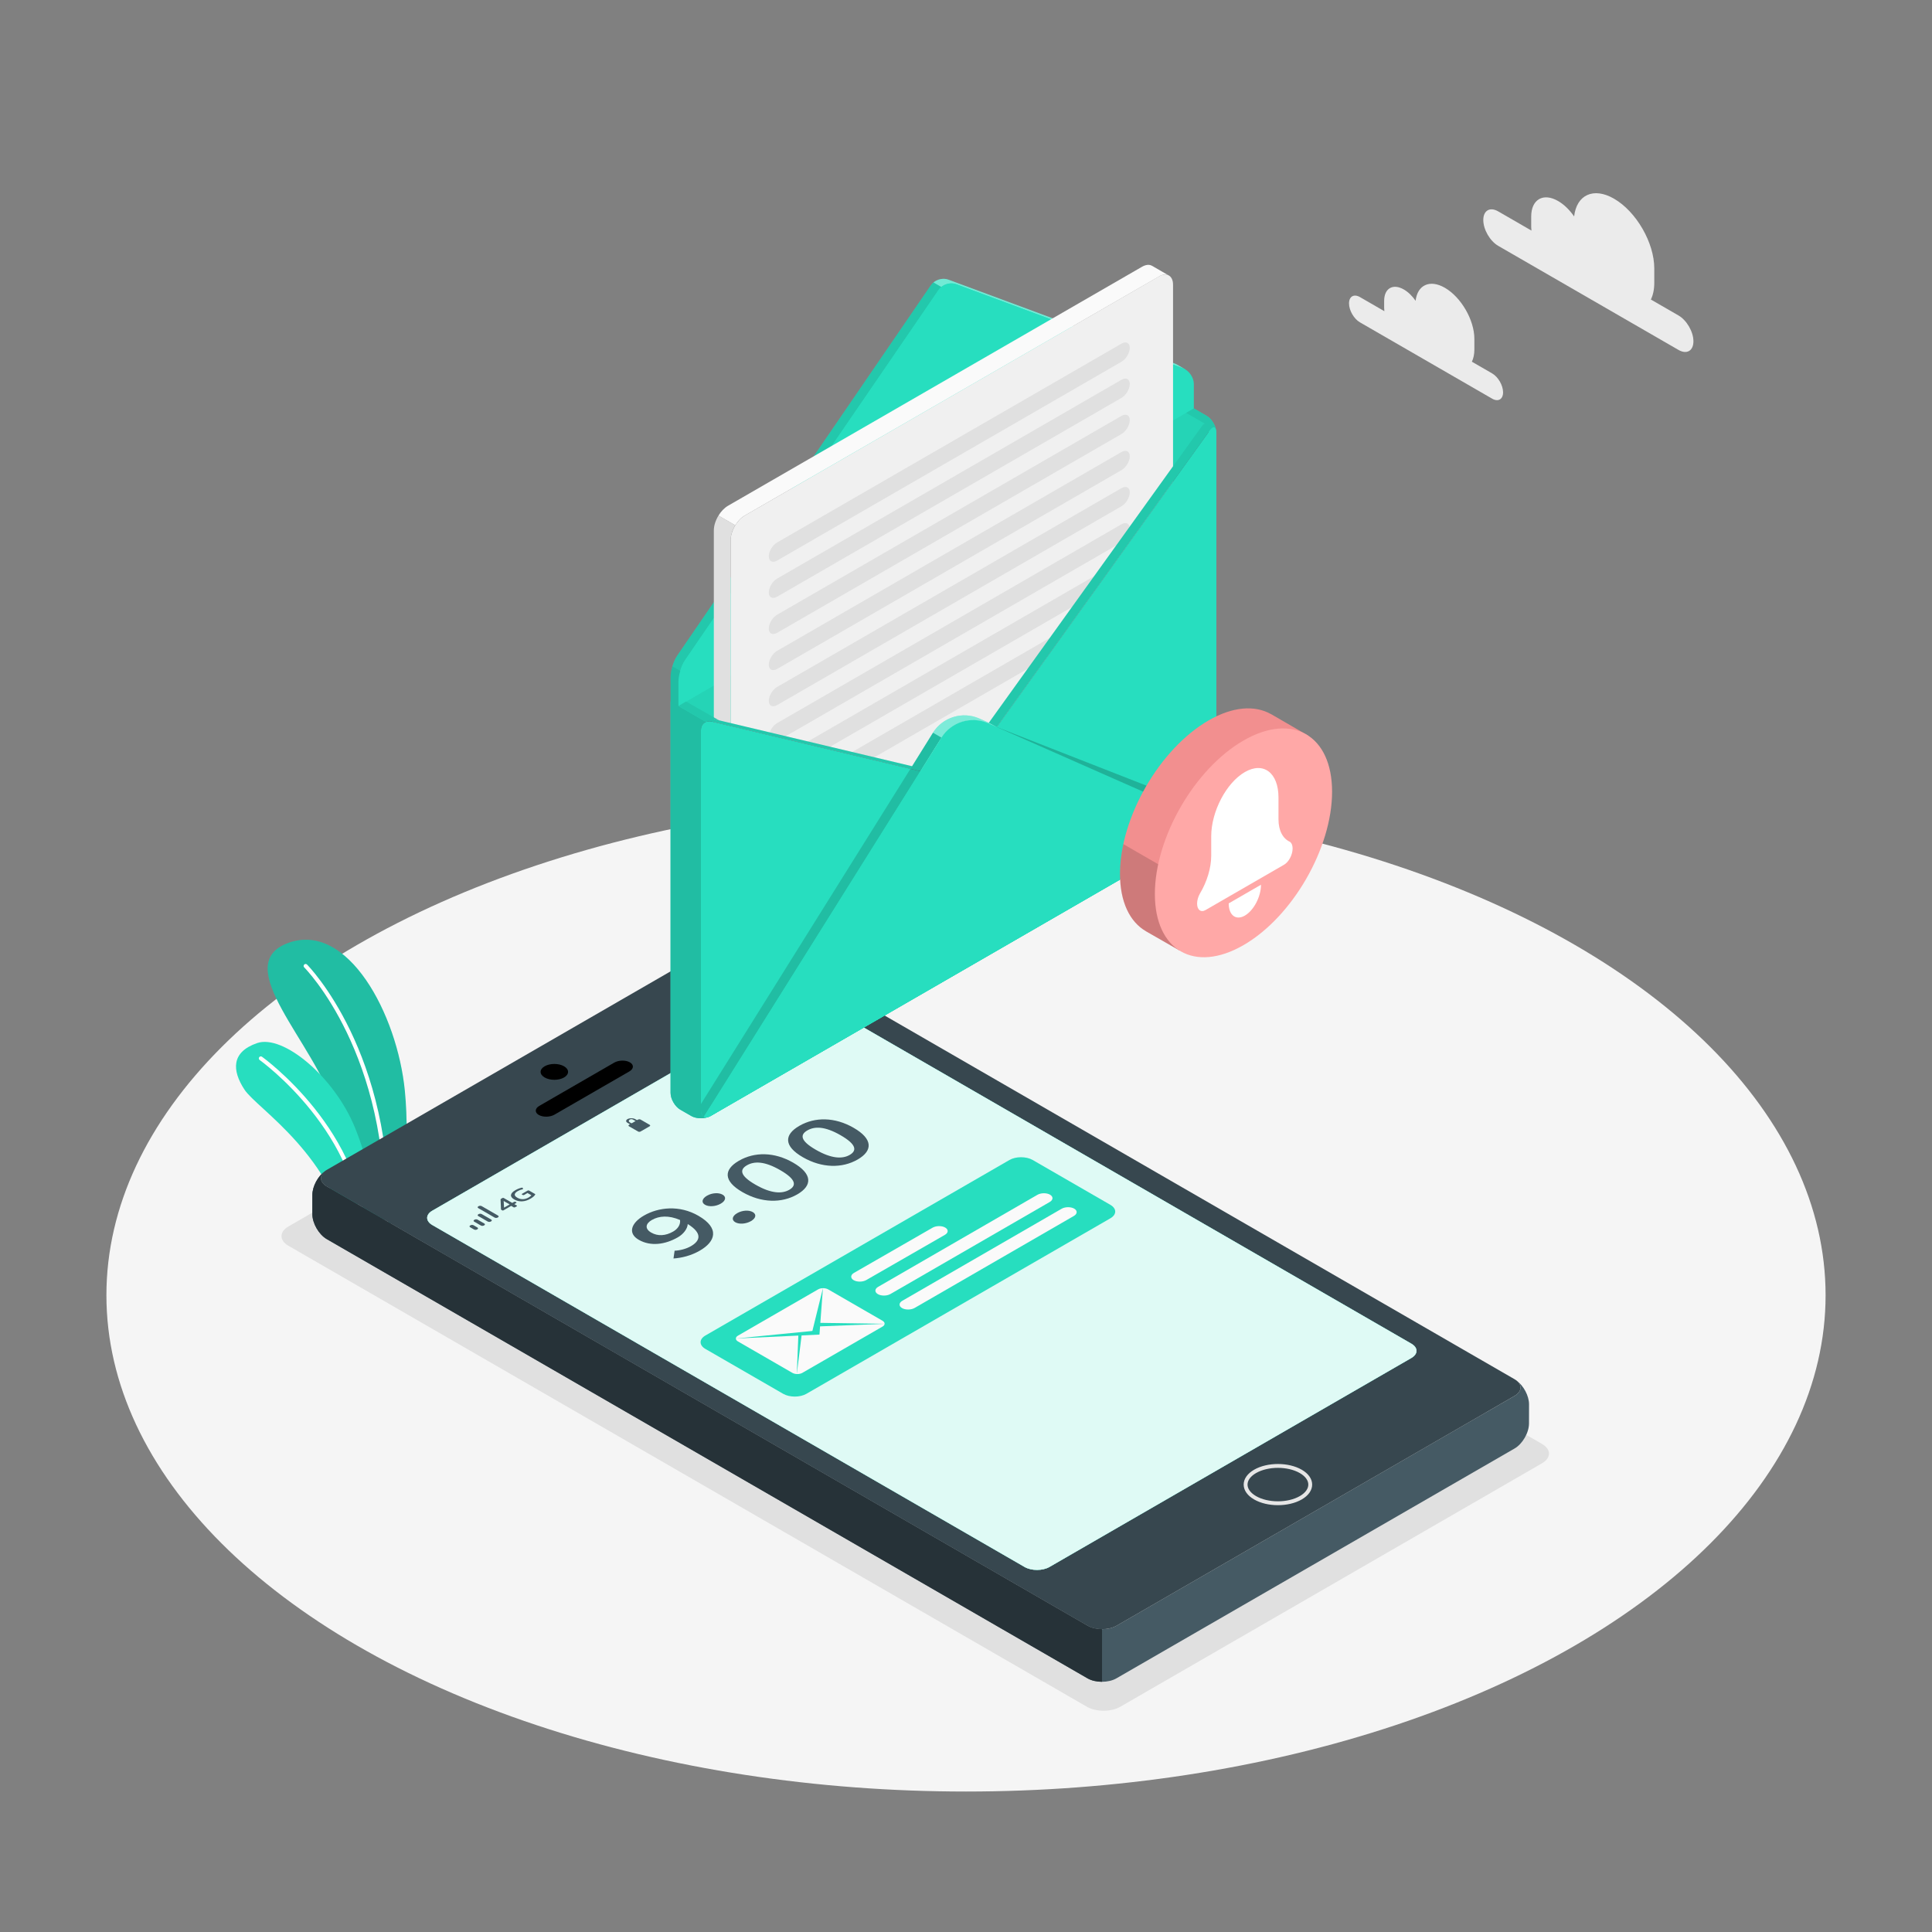 <?xml version="1.0" encoding="utf-8"?>
<!-- Generator: Adobe Illustrator 27.5.0, SVG Export Plug-In . SVG Version: 6.00 Build 0)  -->
<svg version="1.1" xmlns="http://www.w3.org/2000/svg" xmlns:xlink="http://www.w3.org/1999/xlink" x="0px" y="0px"
	 viewBox="0 0 500 500" style="enable-background:new 0 0 500 500;" xml:space="preserve">
<rect x="0" y="0" width="500" height="500" fill="#808080" stroke="none"/>
<g id="Floor">
	<ellipse id="Floor_2_" style="fill:#F5F5F5;" cx="250" cy="335.209" rx="222.461" ry="128.438"/>
</g>
<g id="Shadow">
	<path id="Shadow_1_" style="fill:#E0E0E0;" d="M289.937,441.703l109.139-63.011c2.392-1.381,2.392-3.619,0-5L192.448,254.394
		c-2.391-1.381-6.269-1.381-8.66,0l-109.14,63.012c-2.392,1.381-2.392,3.619,0,5l206.629,119.297
		C283.668,443.084,287.546,443.084,289.937,441.703z"/>
</g>
<g id="Plants">
	<g id="Plants_1_">
		<g id="XMLID_1478_">
			<path id="XMLID_1480_" style="fill:#27DEBF;" d="M95.523,319.783l8.555-4.939c0,0,2.096-18.321,0.701-32.51
				c-1.959-19.938-14.835-43.928-30.196-38.294c-15.361,5.634,7.043,25.939,12.03,42.85C91.6,303.801,95.523,319.783,95.523,319.783
				z"/>
			<path id="XMLID_1523_" style="opacity:0.15;" d="M95.523,319.783l8.555-4.939c0,0,2.096-18.321,0.701-32.51
				c-1.959-19.938-14.835-43.928-30.196-38.294c-15.361,5.634,7.043,25.939,12.03,42.85C91.6,303.801,95.523,319.783,95.523,319.783
				z"/>
			<path id="XMLID_1479_" style="fill:#FFFFFF;" d="M100.022,317.703c-0.006,0-0.011,0-0.018,0c-0.286-0.01-0.51-0.249-0.5-0.536
				c1.503-44.301-20.55-66.586-20.773-66.805c-0.204-0.201-0.206-0.529-0.006-0.732c0.203-0.204,0.531-0.206,0.732-0.006
				c0.227,0.223,22.599,22.828,21.082,67.579C100.53,317.483,100.3,317.703,100.022,317.703z"/>
		</g>
		<g id="XMLID_1475_">
			<path id="XMLID_1477_" style="fill:#27DEBF;" d="M90.957,323.317l6.087-3.515c0,0,1.035-12.572-5.128-27.845
				c-5.366-13.296-18.68-24.326-25.377-22.008c-6.696,2.318-6.53,7.067-3.265,12.048C66.539,286.978,86.402,298.851,90.957,323.317z
				"/>
			<path id="XMLID_1476_" style="fill:#FFFFFF;" d="M94.168,321.981h-0.002c-0.286-0.002-0.517-0.234-0.516-0.52
				c0.121-28.01-26.18-46.942-26.446-47.13c-0.233-0.165-0.289-0.488-0.123-0.722c0.163-0.232,0.486-0.29,0.722-0.123
				c0.269,0.191,27.006,19.436,26.883,47.98C94.685,321.751,94.453,321.981,94.168,321.981z"/>
		</g>
	</g>
</g>
<g id="Clouds">
	<g id="XMLID_1132_">
		<path id="Cloud_2_" style="fill:#EBEBEB;" d="M387.735,54.706l8.611,4.971c-0.043-0.384-0.072-0.766-0.072-1.14v-2.495
			c0-4.439,3.116-6.239,6.961-4.019c1.557,0.899,2.989,2.323,4.149,3.99c0.629-5.582,5.009-7.661,10.328-4.59
			c5.752,3.321,10.414,11.396,10.414,18.038v3.732c0,1.72-0.318,3.169-0.882,4.323l7.152,4.129c2.133,1.231,3.861,4.226,3.861,6.688
			c0,2.462-1.729,3.46-3.861,2.229l-46.661-26.94c-2.133-1.231-3.861-4.226-3.861-6.688
			C383.874,54.473,385.602,53.475,387.735,54.706z"/>
		<path id="Cloud_1_" style="fill:#EBEBEB;" d="M351.958,76.888l6.312,3.644c-0.031-0.282-0.053-0.562-0.053-0.836v-1.829
			c0-3.254,2.285-4.574,5.103-2.946c1.141,0.659,2.191,1.703,3.041,2.925c0.461-4.092,3.672-5.617,7.572-3.365
			c4.216,2.434,7.634,8.355,7.634,13.223v2.736c0,1.261-0.233,2.323-0.646,3.169l5.243,3.027c1.563,0.903,2.831,3.098,2.831,4.903
			c0,1.805-1.267,2.537-2.831,1.634l-34.207-19.749c-1.563-0.903-2.831-3.098-2.831-4.903
			C349.127,76.717,350.395,75.986,351.958,76.888z"/>
	</g>
</g>
<g id="Device">
	<g id="Device_5_">
		<g id="Device_1_">
			<path id="XMLID_1058_" style="fill:#455A64;" d="M392.464,357.272c1.552,1.202,1.383,2.908-0.499,3.988l-103.013,59.482
				c-2.069,1.187-5.426,1.188-7.493-0.005L84.588,307.073c-1.905-1.1-2.061-2.834-0.44-4.03c-1.861,1.318-3.306,3.977-3.307,6.199
				l-0.006,4.952c-0.007,2.389,1.671,5.297,3.746,6.495l196.863,113.659c2.076,1.198,5.433,1.197,7.498-0.003l103.016-59.469
				c2.069-1.187,3.748-4.096,3.747-6.49l0.011-4.96C395.711,361.234,394.303,358.606,392.464,357.272z"/>
			<path id="XMLID_1055_" style="fill:#37474F;" d="M391.965,356.939L195.093,243.275c-2.067-1.193-5.424-1.193-7.493-0.005
				L84.587,302.752c-2.069,1.187-2.067,3.128,0,4.321L281.46,420.737c2.067,1.193,5.424,1.192,7.493,0.005l103.013-59.482
				C394.034,360.073,394.032,358.132,391.965,356.939z M365.257,347.745c1.769,1.021,1.775,2.681-0.007,3.704l-93.659,54.086
				c-1.777,1.016-4.651,1.023-6.429-0.003l-153.28-88.496c-1.778-1.026-1.77-2.689-0.002-3.71l93.668-54.081
				c1.773-1.029,3.618-1.62,5.387-0.598L365.257,347.745z"/>
			<path id="XMLID_815_" style="fill:#263238;" d="M84.147,303.042c-1.861,1.318-3.306,3.977-3.307,6.199l-0.006,4.952
				c0.002,2.394,1.671,5.297,3.746,6.495l196.863,113.659c1.038,0.599,2.397,0.896,3.757,0.899l0.007-13.616
				c-1.359-0.002-2.719-0.3-3.748-0.894L84.588,307.073C82.682,305.973,82.527,304.238,84.147,303.042z"/>
			<path id="XMLID_814_" d="M145.974,278.851c1.387-0.801,1.387-2.099,0-2.9c-1.387-0.801-3.636-0.801-5.023,0
				c-1.387,0.801-1.387,2.099,0,2.9C142.338,279.652,144.587,279.652,145.974,278.851z"/>
			<path id="XMLID_813_" style="fill:none;stroke:#E6E6E6;stroke-miterlimit:10;" d="M336.64,387.624
				c3.266-1.886,3.266-4.943,0-6.829c-3.267-1.886-8.562-1.886-11.829,0c-3.266,1.886-3.267,4.943,0,6.829
				C328.077,389.51,333.373,389.51,336.64,387.624z"/>
			<path id="XMLID_812_" d="M143.495,288.473l19.391-11.195c1.157-0.668,1.215-1.717,0.13-2.344
				c-1.085-0.627-2.903-0.593-4.06,0.075l-19.391,11.196c-1.157,0.668-1.215,1.717-0.13,2.344
				C140.52,289.174,142.338,289.141,143.495,288.473z"/>
			<path id="XMLID_811_" style="fill:#27DEBF;" d="M210.936,258.648c-1.769-1.021-3.614-0.431-5.387,0.598l-93.668,54.081
				c-1.769,1.02-1.776,2.683,0.002,3.71l153.28,88.496c1.778,1.026,4.652,1.018,6.429,0.003l93.659-54.086
				c1.782-1.024,1.776-2.683,0.007-3.704L210.936,258.648z"/>
			<path id="XMLID_172_" style="opacity:0.85;fill:#FFFFFF;" d="M210.936,258.648c-1.769-1.021-3.614-0.431-5.387,0.598
				l-93.668,54.081c-1.769,1.02-1.776,2.683,0.002,3.71l153.28,88.496c1.778,1.026,4.652,1.018,6.429,0.003l93.659-54.086
				c1.782-1.024,1.776-2.683,0.007-3.704L210.936,258.648z"/>
		</g>
		<g id="XMLID_808_">
			<g id="XMLID_690_">
				<g id="XMLID_14189_">
					<path id="XMLID_14193_" style="fill:#455A64;" d="M122.672,318.187l-0.998-0.576c-0.216-0.124-0.216-0.326-0.001-0.451
						l0.108-0.062c0.215-0.125,0.564-0.125,0.78,0l0.998,0.576c0.216,0.125,0.216,0.327,0.001,0.451l-0.108,0.062
						C123.237,318.311,122.887,318.311,122.672,318.187z"/>
					<path id="XMLID_14192_" style="fill:#455A64;" d="M124.448,317.16l-1.724-0.996c-0.216-0.125-0.216-0.326,0-0.451l0.109-0.063
						c0.216-0.124,0.565-0.124,0.781,0l1.725,0.996c0.216,0.124,0.216,0.326,0,0.451l-0.109,0.063
						C125.013,317.284,124.664,317.284,124.448,317.16z"/>
					<path id="XMLID_689_" style="fill:#455A64;" d="M126.23,316.132l-2.45-1.414c-0.216-0.125-0.216-0.326,0-0.451l0.108-0.062
						c0.215-0.125,0.565-0.125,0.78,0l2.45,1.415c0.216,0.125,0.216,0.326,0,0.451l-0.108,0.062
						C126.795,316.257,126.445,316.257,126.23,316.132z"/>
					<path id="XMLID_679_" style="fill:#455A64;" d="M128.006,315.105l-4.23-2.442c-0.216-0.124-0.215-0.326,0.001-0.451
						l0.109-0.063c0.216-0.124,0.566-0.124,0.781,0l4.226,2.442c0.215,0.125,0.216,0.327,0,0.451l-0.108,0.062
						C128.572,315.23,128.222,315.23,128.006,315.105z"/>
				</g>
				<g id="XMLID_14188_">
					<path id="XMLID_13213_" style="fill:#455A64;" d="M133.112,312.492c-0.064,0.004-0.13-0.013-0.196-0.051l-0.621-0.358
						l-1.993,1.152c-0.11,0.063-0.208,0.069-0.296,0.018l-0.223-0.129c-0.05-0.029-0.084-0.056-0.099-0.078
						c-0.014-0.023-0.024-0.056-0.031-0.098l-0.104-2.508c-0.001-0.046,0.005-0.08,0.02-0.105c0.014-0.026,0.052-0.056,0.116-0.093
						l0.278-0.16c0.083-0.049,0.159-0.074,0.231-0.077c0.069-0.003,0.14,0.016,0.209,0.056l2.169,1.252l0.44-0.254
						c0.085-0.049,0.158-0.074,0.221-0.076c0.066-0.001,0.132,0.018,0.201,0.058l0.148,0.085c0.066,0.038,0.095,0.074,0.091,0.111
						c-0.004,0.036-0.047,0.078-0.132,0.127l-0.44,0.254l0.621,0.358c0.066,0.038,0.096,0.076,0.088,0.113s-0.054,0.082-0.141,0.132
						l-0.336,0.193C133.25,312.462,133.177,312.488,133.112,312.492z M131.898,311.701l-1.547-0.893l0.1,1.729L131.898,311.701z"/>
					<path id="XMLID_14170_" style="fill:#455A64;" d="M135.105,310.907c-0.725,0.033-1.398-0.131-2.019-0.489
						c-0.618-0.357-0.898-0.745-0.842-1.165c0.056-0.42,0.439-0.835,1.147-1.244c0.285-0.165,0.577-0.305,0.876-0.418
						c0.298-0.114,0.575-0.191,0.834-0.23c0.059-0.01,0.101-0.007,0.127,0.008c0.018,0.01,0.032,0.027,0.04,0.051l0.09,0.263
						c0.007,0.033,0,0.058-0.026,0.072c-0.014,0.007-0.05,0.018-0.109,0.032c-0.423,0.085-0.833,0.241-1.226,0.469
						c-0.478,0.276-0.738,0.56-0.777,0.853c-0.037,0.293,0.181,0.576,0.657,0.851c0.48,0.277,0.968,0.406,1.465,0.387
						c0.496-0.018,0.974-0.16,1.436-0.427c0.169-0.097,0.32-0.198,0.455-0.304c0.135-0.106,0.232-0.2,0.29-0.284l-1.008-0.582
						l-0.831,0.479c-0.084,0.049-0.158,0.074-0.222,0.075c-0.065,0.002-0.131-0.017-0.201-0.057l-0.142-0.082
						c-0.069-0.04-0.1-0.077-0.093-0.112c0.006-0.035,0.05-0.077,0.135-0.126l1.327-0.766c0.092-0.053,0.178-0.08,0.256-0.081
						c0.078-0.002,0.157,0.021,0.237,0.068l1.438,0.83c0.054,0.031,0.089,0.059,0.103,0.082c0.016,0.023,0.012,0.053-0.007,0.089
						c-0.175,0.344-0.595,0.708-1.258,1.091C136.546,310.654,135.828,310.876,135.105,310.907z"/>
				</g>
				<g id="XMLID_14185_">
					<g id="XMLID_14187_">
						<path id="XMLID_14227_" style="fill:#455A64;" d="M162.779,291.477l2.355,1.359c0.176,0.102,0.462,0.102,0.639,0l2.363-1.361
							c0.177-0.102,0.177-0.267,0.001-0.369l-2.358-1.362c-0.176-0.102-0.462-0.102-0.639,0l-2.36,1.363
							C162.603,291.21,162.603,291.375,162.779,291.477z"/>
					</g>
					<path id="XMLID_14175_" style="fill:#455A64;" d="M164.408,289.633c-0.255-0.147-0.613-0.228-1.011-0.228
						c-0.399,0.001-0.756,0.081-1.012,0.228c-0.453,0.263-0.454,0.674,0,0.938l0.81,0.468l0.597-0.115l-0.81-0.468
						c-0.33-0.192-0.33-0.516,0-0.707c0.125-0.072,0.28-0.113,0.413-0.113c0.139,0,0.29,0.041,0.414,0.113l0.811,0.467l0.597-0.115
						L164.408,289.633z"/>
				</g>
				<g id="XMLID_14178_">
					<path id="XMLID_14208_" style="fill:#455A64;" d="M207.316,264.823c-0.448,0-0.85,0.091-1.136,0.256l-5.975,3.448
						c-0.516,0.297-0.516,0.763-0.002,1.06l2.176,1.256c0.287,0.166,0.691,0.257,1.137,0.257c0.191,0,0.377-0.017,0.552-0.051
						c0.226-0.044,0.423-0.113,0.584-0.206l5.975-3.448c0.515-0.298,0.516-0.763,0.001-1.06l-2.175-1.256
						C208.167,264.914,207.763,264.823,207.316,264.823z M203.516,270.848c-0.162,0-0.338-0.048-0.482-0.131l-2.176-1.256
						c-0.379-0.219-0.379-0.589,0.001-0.807l5.975-3.448c0.093-0.053,0.2-0.093,0.307-0.113c0.059-0.011,0.117-0.017,0.176-0.017
						c0.163,0,0.338,0.048,0.481,0.13l2.176,1.256c0.38,0.219,0.38,0.589,0,0.808l-5.975,3.448
						C203.854,270.801,203.681,270.848,203.516,270.848z"/>
					<g id="XMLID_14180_">
						<path id="XMLID_14206_" style="fill:#455A64;" d="M203.693,270.425c-0.002-0.008-0.041-0.023-0.085-0.048l-1.958-1.13
							c-0.271-0.156-0.27-0.441,0.001-0.598l5.377-3.103c0.046-0.026,0.085-0.041,0.109-0.048c0.004,0.008,0.043,0.023,0.087,0.048
							l1.958,1.131c0.271,0.156,0.27,0.441-0.001,0.598l-5.377,3.103C203.757,270.404,203.718,270.418,203.693,270.425z"/>
					</g>
					<g id="XMLID_14179_">
						<path id="XMLID_14204_" style="fill:#455A64;" d="M208.764,264.917c0.219-0.128,0.758-0.023,1.204,0.235l0.404,0.233
							c0.447,0.258,0.637,0.576,0.425,0.711l-0.384,0.244l-2.045-1.192C208.368,265.148,208.545,265.044,208.764,264.917z"/>
					</g>
				</g>
			</g>
			<g id="XMLID_14205_">
				<path id="XMLID_14209_" style="fill:#455A64;" d="M174.586,323.682c1.373-0.053,3.017-0.475,4.205-1.161
					c2.44-1.408,3.071-3.33-0.8-5.741c-0.076,1.258-1.14,2.613-2.544,3.422c-3.321,1.918-7.101,2.41-10.142,0.654
					c-2.904-1.676-1.984-4.347,1.34-6.265c3.778-2.181,9.203-2.778,14.095,0.046c5.647,3.26,4.377,6.714,0.385,9.018
					c-2.315,1.336-4.756,1.9-6.826,2.04L174.586,323.682z M176,315.737c-2.927-1.267-5.423-1.092-7.313-0.001
					c-1.586,0.915-1.911,2.239-0.151,3.256c1.715,0.99,3.732,0.853,5.684-0.272C175.316,318.086,176.147,317.053,176,315.737z"/>
				<path id="XMLID_14237_" style="fill:#455A64;" d="M182.966,309.447c1.279-0.739,3.008-0.867,4.037-0.273
					c1.03,0.594,0.809,1.593-0.472,2.331c-1.279,0.739-3.039,0.885-4.07,0.29C181.433,311.201,181.686,310.185,182.966,309.447z
					 M190.785,313.96c1.279-0.739,3.009-0.866,4.038-0.272c1.029,0.594,0.808,1.592-0.47,2.332c-1.28,0.739-3.041,0.884-4.07,0.29
					C189.253,315.716,189.505,314.699,190.785,313.96z"/>
				<path id="XMLID_14243_" style="fill:#455A64;" d="M192.132,308.509c-4.916-2.838-4.917-5.794-0.893-8.116
					c4.022-2.322,9.163-2.309,14.056,0.516c4.916,2.838,5.055,5.874,1.034,8.196C202.305,311.428,197.048,311.348,192.132,308.509z
					 M201.944,302.844c-4.115-2.376-6.759-2.353-8.648-1.264c-1.859,1.074-1.927,2.618,2.188,4.994
					c4.115,2.376,6.927,2.416,8.786,1.342C206.159,306.827,206.059,305.22,201.944,302.844z"/>
				<path id="XMLID_14246_" style="fill:#455A64;" d="M207.766,299.483c-4.916-2.838-4.916-5.795-0.894-8.117
					c4.024-2.323,9.166-2.308,14.059,0.517c4.916,2.838,5.054,5.873,1.031,8.195C217.94,302.4,212.682,302.321,207.766,299.483z
					 M217.58,293.818c-4.115-2.376-6.76-2.354-8.648-1.263c-1.859,1.072-1.928,2.617,2.187,4.993
					c4.115,2.376,6.928,2.415,8.787,1.343C221.794,297.799,221.695,296.193,217.58,293.818z"/>
			</g>
			<g id="XMLID_14174_">
				<g id="XMLID_14172_">
					<path id="XMLID_14202_" style="fill:#27DEBF;" d="M182.56,345.628l78.681-45.422c1.662-0.96,4.357-0.96,6.019,0l20.109,11.61
						c1.662,0.96,1.662,2.515,0,3.475l-78.668,45.423c-1.662,0.96-4.357,0.96-6.02,0l-20.12-11.612
						C180.898,348.143,180.898,346.587,182.56,345.628z"/>
					<path id="XMLID_804_" style="fill:#FAFAFA;" d="M190.983,347.166l14.074,8.126c0.717,0.414,1.881,0.414,2.598,0l20.744-11.976
						c0.717-0.414,0.717-1.086,0-1.5l-14.074-8.126c-0.717-0.414-1.881-0.414-2.598,0l-20.743,11.976
						C190.265,346.08,190.265,346.752,190.983,347.166z"/>
					<polygon id="XMLID_1083_" style="fill:#27DEBF;" points="212.235,343.262 228.931,342.6 212.303,342.352 212.971,333.379 
						210.244,344.449 190.446,346.406 206.611,345.646 206.211,355.595 207.454,345.607 212.077,345.389 					"/>
					<g id="XMLID_14173_">
						<path id="XMLID_14212_" style="fill:#FAFAFA;" d="M221.011,329.42l20.33-11.69c0.924-0.534,2.39-0.553,3.273-0.043
							c0.884,0.51,0.851,1.356-0.074,1.89l-20.33,11.69c-0.924,0.534-2.39,0.553-3.274,0.043
							C220.054,330.8,220.087,329.954,221.011,329.42z"/>
						<path id="XMLID_14211_" style="fill:#FAFAFA;" d="M227.266,333.031l41.205-23.808c0.924-0.534,2.39-0.553,3.274-0.042
							c0.884,0.51,0.851,1.356-0.074,1.89l-41.205,23.808c-0.924,0.534-2.39,0.553-3.273,0.043
							C226.309,334.411,226.342,333.565,227.266,333.031z"/>
						<path id="XMLID_14210_" style="fill:#FAFAFA;" d="M233.521,336.643l41.205-23.808c0.924-0.534,2.39-0.553,3.273-0.043
							c0.884,0.51,0.851,1.356-0.074,1.89l-41.205,23.807c-0.924,0.534-2.39,0.553-3.273,0.043
							C232.564,338.022,232.597,337.176,233.521,336.643z"/>
					</g>
				</g>
			</g>
		</g>
	</g>
</g>
<g id="Message">
	<g id="XMLID_1453_">
		<g id="Envelope">
			<g id="XMLID_1_">
				<path id="XMLID_1249_" style="fill:#27DEBF;" d="M173.547,181.539l133.381-77.008l5.337,3.081
					c1.38,0.797,2.509,2.752,2.509,4.346v98.393c0,1.593-1.129,3.549-2.509,4.346l-128.363,74.11c-1.38,0.797-3.638,0.797-5.018,0
					l-2.828-1.633c-1.38-0.797-2.509-2.752-2.509-4.346L173.547,181.539z"/>
				<path id="XMLID_1248_" style="opacity:0.05;" d="M173.547,181.539l133.381-77.008l5.337,3.081
					c1.38,0.797,2.509,2.752,2.509,4.346v98.393c0,1.593-1.129,3.549-2.509,4.346l-128.363,74.11c-1.38,0.797-3.638,0.797-5.018,0
					l-2.828-1.633c-1.38-0.797-2.509-2.752-2.509-4.346L173.547,181.539z"/>
				<path id="XMLID_1354_" style="fill:#27DEBF;" d="M306.192,95.882l0.546-0.297l-2.073-1.204v0.002
					c-0.178-0.104-0.362-0.193-0.55-0.263l-58.701-21.752c-1.554-0.576-3.572,0.066-4.508,1.433l-65.665,95.894
					c-0.936,1.367-1.695,3.818-1.695,5.475c0,2.74,0,6.369,0,6.369l2.035,1.182l131.346-78.189v-6.37
					C306.928,97.386,306.645,96.582,306.192,95.882z"/>
				<path id="XMLID_767_" style="opacity:0.1;" d="M243.624,74.266c-0.26,0.2-0.49,0.45-0.68,0.72l-65.67,95.89
					c-0.48,0.71-0.92,1.71-1.22,2.74l-2.04-1.18c0.15-0.5,0.33-0.99,0.53-1.45c0.01-0.02,0.01-0.03,0.02-0.04
					c0.09-0.2,0.18-0.39,0.28-0.58c0.02-0.03,0.03-0.06,0.05-0.09c0.11-0.21,0.23-0.41,0.35-0.58l65.66-95.89
					c0.1-0.15,0.21-0.27,0.33-0.4c0.11-0.11,0.23-0.22,0.35-0.32L243.624,74.266z"/>
				<path id="XMLID_1061_" style="opacity:0.35;fill:#FFFFFF;" d="M306.715,95.576c-0.18-0.11-0.37-0.2-0.56-0.27l-58.71-21.76
					c-1.24-0.46-2.78-0.14-3.82,0.72l-2.04-1.18c1.05-0.85,2.58-1.18,3.83-0.72l58.7,21.75c0.19,0.07,0.37,0.16,0.55,0.27
					L306.715,95.576z"/>
				<g id="XMLID_128_">
					<path id="XMLID_133_" style="fill:#27DEBF;" d="M174.891,170.272c0.113-0.208,0.23-0.402,0.35-0.577
						C175.121,169.87,175.004,170.065,174.891,170.272z"/>
					<path id="XMLID_134_" style="fill:#27DEBF;" d="M241.236,73.405c0.111-0.113,0.228-0.219,0.352-0.319
						C241.464,73.186,241.344,73.29,241.236,73.405z"/>
					<path id="XMLID_154_" style="fill:#27DEBF;" d="M174.011,172.438c0.15-0.502,0.332-0.997,0.534-1.455
						C174.342,171.442,174.162,171.935,174.011,172.438z"/>
					<path id="XMLID_155_" style="fill:#27DEBF;" d="M174.562,170.942c0.089-0.201,0.185-0.391,0.282-0.574
						C174.746,170.551,174.651,170.741,174.562,170.942z"/>
					<path id="XMLID_158_" style="opacity:0.2;" d="M174.545,170.983c0.006-0.014,0.011-0.028,0.017-0.041
						C174.556,170.955,174.551,170.97,174.545,170.983z"/>
					<polygon id="XMLID_160_" style="opacity:0.2;" points="174.011,172.438 174.011,172.438 174.011,172.438 					"/>
					<polygon id="XMLID_161_" style="opacity:0.2;" points="241.588,73.086 241.588,73.086 241.588,73.086 					"/>
					<path id="XMLID_162_" style="opacity:0.2;" d="M174.843,170.368c0.016-0.031,0.031-0.066,0.048-0.096
						C174.874,170.302,174.86,170.337,174.843,170.368z"/>
					<path id="XMLID_163_" style="opacity:0.2;" d="M240.906,73.801c0.097-0.141,0.212-0.27,0.33-0.395
						C241.115,73.528,241.003,73.659,240.906,73.801z"/>
				</g>
				<path id="XMLID_1352_" style="fill:#27DEBF;" d="M242.941,74.983l-65.665,95.894c-0.936,1.367-1.695,3.818-1.695,5.475
					c0,2.74,0,6.368,0,6.368l133.383-77.013l-0.001-6.363c0-1.657-1.259-3.467-2.813-4.042L247.449,73.55
					C245.895,72.974,243.877,73.616,242.941,74.983z"/>
			</g>
			<g id="XMLID_164_">
				<path id="XMLID_170_" style="fill:#E0E0E0;" d="M190.095,275.412l-4.274-2.474h-0.011l-0.043-0.032v-0.011
					c-0.632-0.396-1.028-1.189-1.028-2.335V137.251c0-1.232,0.471-2.614,1.2-3.813l4.349,2.507c-0.739,1.2-1.2,2.581-1.2,3.824
					v133.309C189.088,274.202,189.474,275.016,190.095,275.412z"/>
				<path id="XMLID_169_" style="fill:#F0F0F0;" d="M192.773,133.404l107.134-61.848c2.029-1.172,3.675-0.222,3.675,2.121v133.305
					c0,2.343-1.645,5.193-3.675,6.365l-107.132,61.848c-2.029,1.172-3.675,0.222-3.675-2.121l-0.001-133.305
					C189.099,137.426,190.744,134.576,192.773,133.404z"/>
				<path id="XMLID_166_" style="fill:#FAFAFA;" d="M298.162,68.795l4.199,2.432c-0.653-0.3-1.51-0.225-2.457,0.351l-107.138,61.832
					c-0.96,0.527-1.824,1.464-2.477,2.535l-4.349-2.507c0.643-1.071,1.521-1.992,2.474-2.549l107.135-61.847
					c1.028-0.589,1.95-0.643,2.613-0.236V68.795z"/>
				<path id="XMLID_171_" style="fill:#E0E0E0;" d="M201.126,140.382l89.097-51.441c1.196-0.69,2.165-0.2,2.165,1.095
					c0,1.295-0.97,2.905-2.166,3.595l-89.096,51.44c-1.196,0.69-2.165,0.2-2.165-1.095
					C198.961,142.682,199.93,141.072,201.126,140.382z"/>
				<path id="XMLID_675_" style="fill:#E0E0E0;" d="M201.126,149.731l89.097-51.44c1.196-0.69,2.165-0.2,2.165,1.095
					c0,1.295-0.97,2.905-2.166,3.595l-89.096,51.44c-1.196,0.69-2.165,0.2-2.165-1.095
					C198.961,152.031,199.93,150.421,201.126,149.731z"/>
				<path id="XMLID_1060_" style="fill:#E0E0E0;" d="M201.126,159.08l89.097-51.44c1.196-0.69,2.165-0.2,2.165,1.095
					c0,1.295-0.97,2.905-2.166,3.595l-89.096,51.44c-1.196,0.69-2.165,0.2-2.165-1.095C198.961,161.38,199.93,159.77,201.126,159.08
					z"/>
				<path id="XMLID_1062_" style="fill:#E0E0E0;" d="M201.126,168.429l89.097-51.44c1.196-0.69,2.165-0.2,2.165,1.095
					c0,1.295-0.97,2.905-2.166,3.595l-89.096,51.44c-1.196,0.69-2.165,0.2-2.165-1.095
					C198.961,170.729,199.93,169.12,201.126,168.429z"/>
				<path id="XMLID_1065_" style="fill:#E0E0E0;" d="M201.126,177.778l89.097-51.44c1.196-0.69,2.165-0.2,2.165,1.095
					c0,1.295-0.97,2.905-2.166,3.595l-89.096,51.44c-1.196,0.69-2.165,0.2-2.165-1.095S199.93,178.469,201.126,177.778z"/>
				<path id="XMLID_1067_" style="fill:#E0E0E0;" d="M201.126,187.128l89.097-51.441c1.196-0.69,2.165-0.2,2.165,1.095
					c0,1.295-0.97,2.905-2.166,3.595l-89.096,51.44c-1.196,0.69-2.165,0.2-2.165-1.095
					C198.961,189.427,199.93,187.818,201.126,187.128z"/>
				<path id="XMLID_1080_" style="fill:#E0E0E0;" d="M201.126,196.477l89.097-51.441c1.196-0.69,2.165-0.2,2.165,1.095
					c0,1.295-0.97,2.905-2.166,3.595l-89.096,51.44c-1.196,0.69-2.165,0.2-2.165-1.095S199.93,197.167,201.126,196.477z"/>
				<path id="XMLID_1081_" style="fill:#E0E0E0;" d="M201.126,205.826l89.097-51.441c1.196-0.69,2.165-0.2,2.165,1.095
					c0,1.295-0.97,2.905-2.166,3.595l-89.096,51.44c-1.196,0.69-2.165,0.2-2.165-1.095
					C198.961,208.126,199.93,206.516,201.126,205.826z"/>
			</g>
			<g id="XMLID_157_">
				<path id="XMLID_692_" style="fill:#27DEBF;" d="M311.39,211.663c-0.04,0.07-0.079,0.13-0.139,0.2l-55.583-24.653
					c-4.365-1.939-9.476-0.36-12.012,3.697l-59.421,95.345l-2.197,1.269l-0.02,0.01c-0.666,0.37-1.263,0.42-1.7,0.19l61.111-98.063
					c2.536-4.057,7.656-5.636,12.021-3.708L311.39,211.663z"/>
				<path id="XMLID_806_" style="opacity:0.4;fill:#FFFFFF;" d="M238.184,199.576l0.14-0.12l-54.09,86.8l-2.2,1.27l-0.02,0.01
					c-0.66,0.37-1.26,0.41-1.7,0.19l55.73-89.43L238.184,199.576z"/>
				<path id="XMLID_807_" style="opacity:0.4;fill:#FFFFFF;" d="M311.395,211.666c-0.04,0.07-0.08,0.13-0.14,0.2l-55.59-24.66
					c-4.36-1.94-9.47-0.36-12.01,3.7l-2.2-1.28c2.54-4.04,7.64-5.6,12-3.68L311.395,211.666z"/>
				<path id="XMLID_677_" style="fill:#27DEBF;" d="M314.728,111.33h-0.01c-0.12-0.72-0.5-0.92-0.99-0.58
					c-0.19,0.13-0.41,0.35-0.64,0.66l-0.28,0.39l-54.85,76.36l-8.19,11.41c-0.92,1.3-2.94,2.05-4.51,1.69l-7.07-1.68l-53.97-12.84
					c-0.39-0.09-0.76-0.1-1.1-0.04c-0.14,0.03-0.28,0.07-0.41,0.13l1.49-0.86l52.03,12.37l7.07,1.68c1.56,0.37,3.58-0.38,4.51-1.69
					l8.19-11.4l55.12-76.75c0.18-0.25,0.4-0.43,0.62-0.57l-4.77-2.75l2-1.15l3.3,1.9C313.468,108.31,314.478,109.88,314.728,111.33z
					"/>
				<path id="XMLID_810_" style="opacity:0.4;fill:#FFFFFF;" d="M257.954,188.156l-8.19,11.41c-0.92,1.3-2.94,2.05-4.51,1.69
					l-7.07-1.68l0.14-0.12l0.34-0.54l4.63,1.1c1.56,0.37,3.58-0.38,4.51-1.69l8.11-11.28L257.954,188.156z"/>
				<path id="XMLID_165_" style="opacity:0.1;" d="M312.264,107.606l-3.3-1.9l-2,1.15l4.77,2.75
					c0.004,0.003,0.008,0.006,0.012,0.009l-0.008-0.005c-0.24,0.151-0.451,0.336-0.62,0.57l-55.124,76.746l-0.08,0.11v0.01
					l2.04,1.11l54.85-76.36l0.28-0.39c0.23-0.31,0.45-0.53,0.64-0.66c0.49-0.34,0.87-0.14,0.99,0.58h0.01
					C314.474,109.876,313.465,108.306,312.264,107.606z"/>
				<path id="XMLID_1247_" style="fill:#27DEBF;" d="M185.314,188.336l-11.767-6.797l0,101.29c0,1.594,1.129,3.549,2.509,4.346
					l2.828,1.633c1.38,0.797,3.639,0.797,5.018,0l1.412-0.815V188.336z"/>
				<path id="XMLID_132_" style="opacity:0.15;" d="M185.314,188.336l-11.767-6.797l0,101.29c0,1.594,1.129,3.549,2.509,4.346
					l2.828,1.633c1.38,0.797,3.639,0.797,5.018,0l1.412-0.815V188.336z"/>
				<path id="XMLID_173_" style="fill:#455A64;" d="M312.808,111.8v97.32c0,0.82-0.29,1.74-0.78,2.54c-0.39,0.66-0.9,1.25-1.47,1.64
					l-0.09,0.06c-0.06,0.04-0.11,0.08-0.17,0.11l-128.36,74.1l-0.02,0.01c-0.17,0.1-0.33,0.18-0.49,0.23
					c-0.02-0.14-0.03-0.29-0.03-0.45v-98.4c0-1.59,1.25-2.59,2.82-2.22l53.97,12.84l7.07,1.68c1.57,0.36,3.59-0.39,4.51-1.69
					l8.19-11.41L312.808,111.8z"/>
				<path id="XMLID_522_" style="fill:#27DEBF;" d="M314.778,111.96v98.39c0,0.83-0.3,1.74-0.78,2.54c-0.4,0.66-0.9,1.25-1.47,1.65
					l-0.1,0.05c-0.06,0.04-0.1,0.08-0.16,0.11l-128.36,74.1l-0.02,0.01c-0.67,0.38-1.27,0.43-1.71,0.2c-0.39-0.2-0.66-0.61-0.75-1.2
					c-0.02-0.14-0.03-0.29-0.03-0.45v-98.4c0-1.59,1.25-2.59,2.82-2.22l53.97,12.84l7.07,1.68c1.57,0.36,3.59-0.39,4.51-1.69
					l8.19-11.41l54.85-76.36l0.28-0.39C314.018,110.12,314.778,110.36,314.778,111.96z"/>
				<path id="XMLID_1217_" style="fill:#27DEBF;" d="M312.267,214.701c0.058-0.029,0.106-0.068,0.165-0.106l0.096-0.058
					c0.57-0.396,1.072-0.985,1.468-1.642c0.475-0.788,0.769-1.688,0.779-2.498l-56.812-22.235l38.045,35.926L312.267,214.701z"/>
				<path id="XMLID_1216_" style="opacity:0.2;" d="M312.267,214.701c0.058-0.029,0.106-0.068,0.165-0.106l0.096-0.058
					c0.57-0.396,1.072-0.985,1.468-1.642c0.475-0.788,0.769-1.688,0.779-2.498l-56.812-22.235l38.045,35.926L312.267,214.701z"/>
				<path id="XMLID_1215_" style="fill:#27DEBF;" d="M181.396,287.356c0,0.831,0.299,1.4,0.782,1.652
					c0.444,0.232,1.043,0.184,1.71-0.193l0.019-0.01l44.193-25.513l10.092-63.714l-56.797,86.144V287.356z"/>
				<path id="XMLID_809_" style="opacity:0.15;" d="M243.635,190.896l-61.46,98.11c-0.48-0.25-0.78-0.82-0.78-1.65v-1.63
					l54.23-86.76l0.42-0.67l5.39-8.64c0-0.01,0.01-0.02,0.02-0.03L243.635,190.896z"/>
				<path id="XMLID_1213_" style="fill:#27DEBF;" d="M313.995,212.895c-0.396,0.657-0.898,1.246-1.468,1.642l-0.096,0.058
					l-128.525,74.21l-0.019,0.01c-0.666,0.377-1.265,0.425-1.71,0.193l61.466-98.127c2.548-4.067,7.695-5.646,12.085-3.708
					L313.995,212.895z"/>
				<path id="XMLID_691_" style="fill:#27DEBF;" d="M313.995,212.896c-0.39,0.66-0.9,1.25-1.47,1.64l-0.09,0.06l-128.53,74.21
					l-0.02,0.01c-0.66,0.37-1.26,0.42-1.71,0.19l1.71-2.72l126.31-72.94l0.1-0.06c0.51-0.36,0.97-0.87,1.33-1.44L313.995,212.896z"
					/>
				<path id="XMLID_1059_" style="opacity:0.15;" d="M174.014,172.436l2.04,1.18c-0.29,0.96-0.47,1.94-0.47,2.74
					c0,2.74,0,6.36,0,6.36l-2.04-1.18c0,0,0-3.63,0-6.37C173.544,174.376,173.725,173.396,174.014,172.436z"/>
				<polygon id="XMLID_676_" style="fill:#27DEBF;" points="186.081,186.417 184.198,185.97 182.708,186.83 180.648,185.64 
					175.578,182.72 177.548,181.55 				"/>
				<path id="XMLID_168_" style="opacity:0.1;" d="M186.085,186.416l-0.012-0.003l-8.524-4.863l-1.97,1.17l5.07,2.92l2.06,1.19
					l0.021-0.012c0.123-0.054,0.254-0.094,0.385-0.122c0.34-0.06,0.71-0.05,1.1,0.04l4.15,0.99l47.26,11.24l0.42-0.67
					L186.085,186.416z"/>
			</g>
		</g>
		<g id="Notification">
			<g id="XMLID_1150_">
				<path id="XMLID_1158_" style="fill:#F28F8F;" d="M338.497,190.344l-9.492-5.5c-0.003-0.002-0.008-0.004-0.011-0.006
					l-0.085-0.049l-0.008,0.014c-4.143-2.339-9.829-1.986-16.116,1.643c-12.663,7.312-22.93,25.093-22.93,39.716
					c0,7.299,2.561,12.429,6.695,14.83v0.003l0.019,0.011l0.003,0.002l8.652,4.964l2.029-3.393c2.095-0.481,4.275-1.229,6.577-2.558
					c12.662-7.311,22.93-25.093,22.932-39.716c0-2.172-0.292-4.084-0.72-5.857L338.497,190.344z"/>
				<path id="XMLID_2482_" style="opacity:0.15;" d="M290.721,218.459c-0.56,2.615-0.866,5.206-0.866,7.704
					c0,7.299,2.561,12.429,6.695,14.83v0.003l0.019,0.011l0.003,0.002l8.651,4.964l2.029-3.393c2.095-0.481,4.275-1.229,6.577-2.558
					c2.168-1.252,4.262-2.816,6.25-4.613L290.721,218.459z"/>
				<path id="XMLID_1153_" style="fill:#FFA8A7;" d="M321.812,191.649c-12.664,7.311-22.931,25.093-22.932,39.716
					c0,14.623,10.266,20.55,22.93,13.238c12.664-7.311,22.931-25.093,22.931-39.716
					C344.742,190.264,334.476,184.337,321.812,191.649z"/>
				<g id="XMLID_1382_">
					<path id="XMLID_1384_" style="fill:#FFFFFF;" d="M330.87,212.009v-5.618c0-6.41-3.897-9.356-8.705-6.581h0
						c-4.808,2.776-8.705,10.222-8.705,16.632v5.021c0,3.158-1.097,6.747-2.93,9.806c-0.004,0.007-0.009,0.014-0.012,0.021
						c-0.438,0.787-0.712,1.714-0.712,2.568v0c0,1.615,0.982,2.357,2.193,1.658l20.332-11.739c1.211-0.699,2.193-2.575,2.193-4.19
						l0,0c0-0.807-0.245-1.397-0.642-1.697c-0.01-0.007-0.021-0.014-0.034-0.02C332.052,217.061,330.87,215.034,330.87,212.009z"/>
					<path id="XMLID_1383_" style="fill:#FFFFFF;" d="M326.345,228.97c0,3.077-1.871,6.652-4.179,7.985
						c-2.308,1.333-4.179-0.082-4.179-3.159L326.345,228.97z"/>
				</g>
			</g>
		</g>
	</g>
</g>
</svg>
